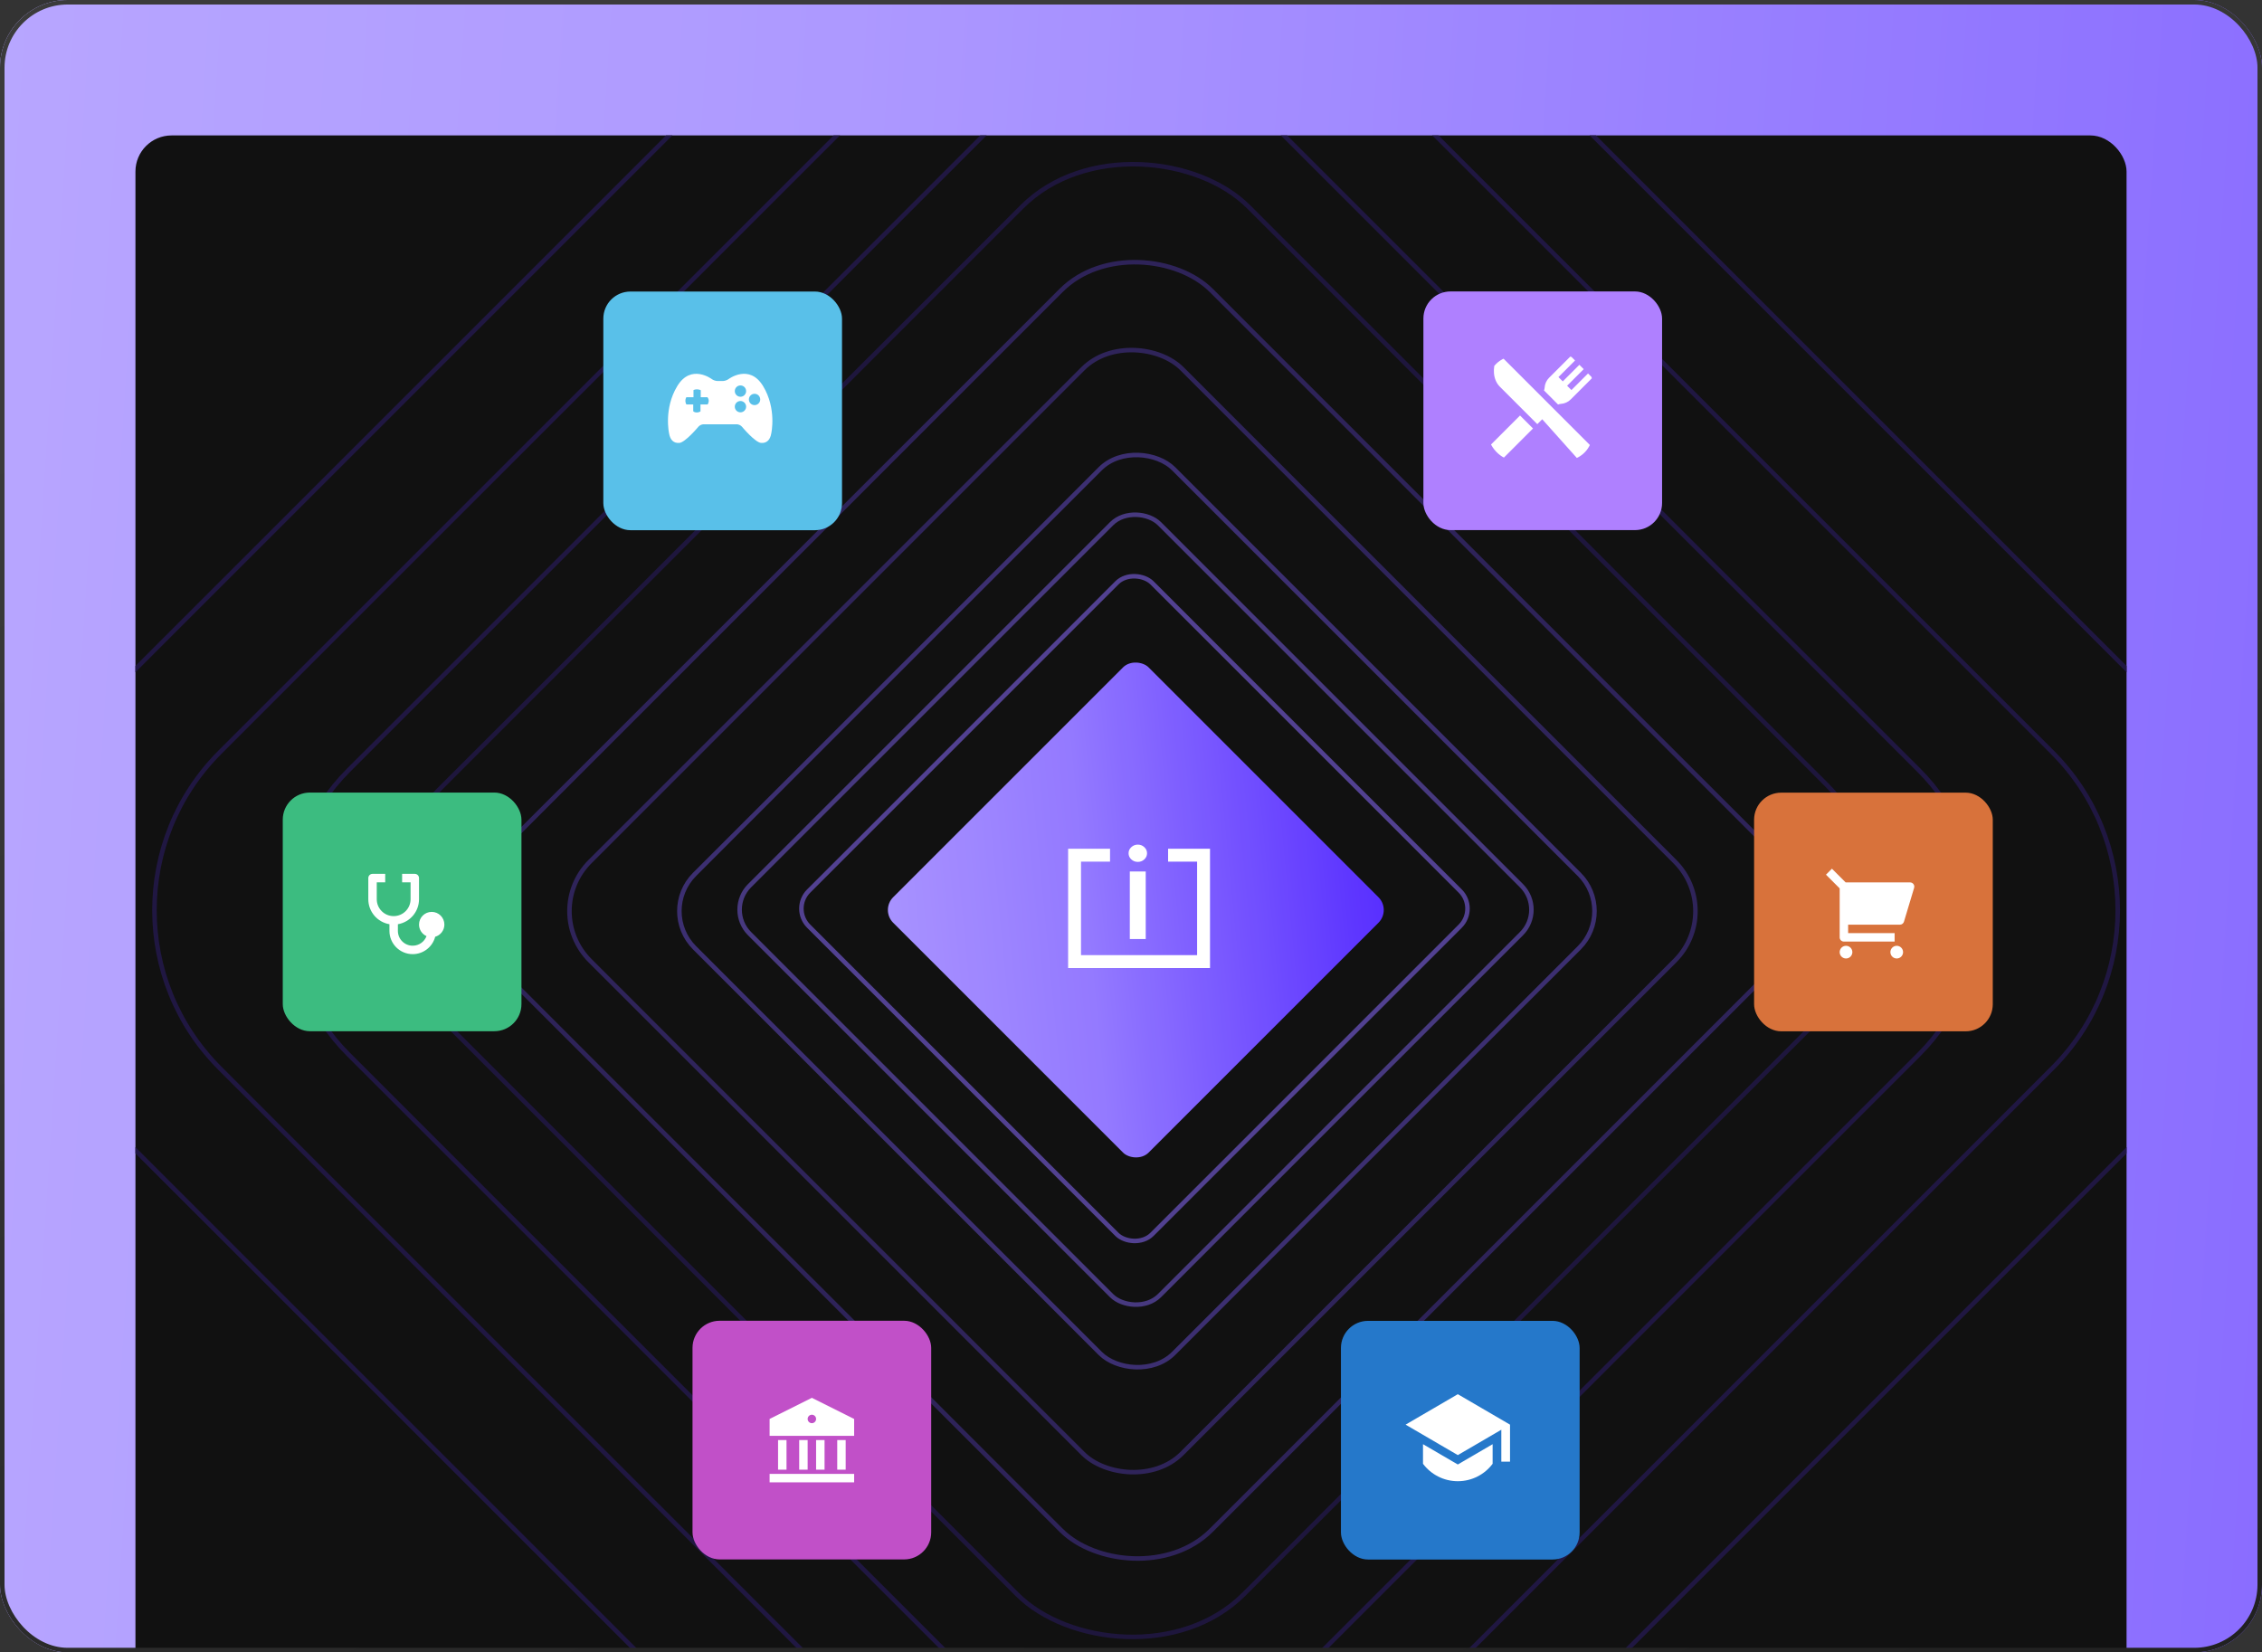 <svg width="501" height="366" viewBox="0 0 501 366" fill="none" xmlns="http://www.w3.org/2000/svg">
<rect x="0" y="0" width="501" height="366" fill="#333333" stroke="none"/>
<g clip-path="url(#clip0_10323_13869)">
<rect width="501" height="366" rx="15" fill="url(#paint0_linear_10323_13869)"/>
<rect width="501" height="366" rx="15" fill="white" fill-opacity="0.29"/>
<g clip-path="url(#clip1_10323_13869)">
<rect x="30" y="30" width="441" height="344" rx="8" fill="#111111"/>
<rect x="195" y="201.568" width="80" height="80" rx="4" transform="rotate(-45 195 201.568)" fill="url(#paint1_linear_10323_13869)"/>
<rect x="195" y="201.568" width="80" height="80" rx="4" transform="rotate(-45 195 201.568)" fill="white" fill-opacity="0.07"/>
<rect x="175.219" y="201.261" width="107.543" height="107.543" rx="5.5" transform="rotate(-45 175.219 201.261)" stroke="#524191"/>
<rect x="160.707" y="201.5" width="128.401" height="128.401" rx="7.5" transform="rotate(-45 160.707 201.5)" stroke="#47397F"/>
<rect x="145.707" y="201.814" width="150.058" height="150.058" rx="11.5" transform="rotate(-45 145.707 201.814)" stroke="#3C2F71"/>
<rect x="119.707" y="201.82" width="185.422" height="185.422" rx="15.5" transform="rotate(-45 119.707 201.82)" stroke="#2F245A"/>
<rect x="97.707" y="201.648" width="217.707" height="217.707" rx="23.5" transform="rotate(-45 97.707 201.648)" stroke="#2E2359"/>
<rect x="72.137" y="200.019" width="253.585" height="252.059" rx="35.5" transform="rotate(-45 72.137 200.019)" stroke="#1E163D"/>
<rect x="13.707" y="201.629" width="336.472" height="336.472" rx="49.5" transform="rotate(-45 13.707 201.629)" stroke="#201742"/>
<rect x="-23.293" y="201.503" width="387.206" height="387.206" rx="73.5" transform="rotate(-45 -23.293 201.503)" stroke="#201742"/>
<rect x="45.707" y="202.098" width="290.466" height="290.466" rx="44.5" transform="rotate(-45 45.707 202.098)" stroke="#201742"/>
<rect x="315.262" y="64.558" width="52.864" height="52.864" rx="6" fill="#AF80FF"/>
<g clip-path="url(#clip2_10323_13869)">
<path d="M352.104 98.539L343.035 89.47L332.439 78.874H331.611L331.442 79.304C330.996 80.438 330.805 81.598 330.891 82.658C330.989 83.867 331.448 84.913 332.219 85.684L340.49 93.955L341.581 92.864L349.228 101.415C349.989 102.175 351.298 102.221 352.104 101.415C352.897 100.622 352.897 99.332 352.104 98.539Z" fill="white"/>
<path d="M336.663 92.039L330.184 98.517C329.392 99.309 329.392 100.6 330.184 101.392C330.938 102.146 332.241 102.212 333.06 101.392L339.538 94.914L336.663 92.039Z" fill="white"/>
<path d="M351.725 82.725L348.05 86.4L347.092 85.441L350.766 81.766L349.808 80.808L346.133 84.483L345.174 83.524L348.849 79.849L347.891 78.891L343.098 83.684C342.511 84.27 342.161 85.049 342.112 85.876C342.099 86.086 342.051 86.292 341.973 86.488L345.086 89.602C345.282 89.523 345.489 89.475 345.698 89.463C346.526 89.413 347.304 89.063 347.891 88.477L352.684 83.684L351.725 82.725Z" fill="white"/>
</g>
<rect x="388.508" y="175.579" width="52.864" height="52.864" rx="6" fill="#D8723B"/>
<path d="M407.461 196.784L404.426 193.749L405.75 192.425L408.785 195.46H423.053C423.57 195.46 423.989 195.879 423.989 196.396C423.989 196.488 423.976 196.578 423.95 196.665L421.703 204.154C421.585 204.55 421.22 204.822 420.807 204.822H409.334V206.694H419.631V208.566H408.397C407.88 208.566 407.461 208.147 407.461 207.63V196.784ZM408.865 212.311C408.09 212.311 407.461 211.682 407.461 210.906C407.461 210.131 408.09 209.502 408.865 209.502C409.641 209.502 410.27 210.131 410.27 210.906C410.27 211.682 409.641 212.311 408.865 212.311ZM420.099 212.311C419.323 212.311 418.695 211.682 418.695 210.906C418.695 210.131 419.323 209.502 420.099 209.502C420.874 209.502 421.503 210.131 421.503 210.906C421.503 211.682 420.874 212.311 420.099 212.311Z" fill="white"/>
<rect x="297" y="292.579" width="52.864" height="52.864" rx="6" fill="#2578CA"/>
<g clip-path="url(#clip3_10323_13869)">
<path d="M322.884 308.824L311.32 315.569L322.884 322.315L332.521 316.694V323.76H334.448V315.569L322.884 308.824ZM315.174 319.897V324.242C316.932 326.583 319.731 328.097 322.884 328.097C326.037 328.097 328.836 326.583 330.594 324.242L330.594 319.897L322.884 324.394L315.174 319.897Z" fill="white"/>
</g>
<rect x="153.383" y="292.558" width="52.864" height="52.864" rx="6" fill="#C150C8"/>
<rect x="168.582" y="307.756" width="22.467" height="22.467" rx="6" fill="#C150C8"/>
<path d="M170.457 326.478H189.18V328.35H170.457V326.478ZM172.329 318.989H174.202V325.542H172.329V318.989ZM177.01 318.989H178.882V325.542H177.01V318.989ZM180.754 318.989H182.627V325.542H180.754V318.989ZM185.435 318.989H187.307V325.542H185.435V318.989ZM170.457 314.309L179.818 309.628L189.18 314.309V318.053H170.457V314.309ZM179.818 315.245C180.335 315.245 180.754 314.826 180.754 314.309C180.754 313.792 180.335 313.372 179.818 313.372C179.301 313.372 178.882 313.792 178.882 314.309C178.882 314.826 179.301 315.245 179.818 315.245Z" fill="white"/>
<rect x="133.629" y="64.579" width="52.864" height="52.864" rx="6" fill="#59C0E9"/>
<g clip-path="url(#clip4_10323_13869)">
<path d="M169.005 85.509C165.951 80.49 161.349 83.982 161.349 83.982C161.05 84.207 160.5 84.393 160.126 84.394L158.894 84.395C158.52 84.395 157.969 84.21 157.671 83.984C157.671 83.984 153.069 80.492 150.014 85.51C146.96 90.527 148.19 95.991 148.19 95.991C148.406 97.329 149.117 98.222 150.458 98.11C151.796 97.998 154.698 94.507 154.698 94.507C154.938 94.219 155.441 93.984 155.814 93.984L163.203 93.983C163.577 93.983 164.079 94.218 164.318 94.505C164.318 94.505 167.222 97.997 168.561 98.108C169.901 98.221 170.613 97.327 170.827 95.99C170.827 95.99 172.06 90.527 169.005 85.509ZM156.732 89.594H155.148V91.121C155.148 91.121 154.812 91.377 154.293 91.371C153.775 91.363 153.54 91.091 153.54 91.091V89.594H152.044C152.044 89.594 151.857 89.403 151.807 88.899C151.758 88.395 152.013 87.987 152.013 87.987H153.598V86.403C153.598 86.403 153.924 86.228 154.393 86.241C154.862 86.256 155.206 86.432 155.206 86.432L155.2 87.987H156.696C156.696 87.987 156.958 88.322 156.979 88.728C157.001 89.133 156.732 89.594 156.732 89.594ZM164 91.335C163.306 91.335 162.747 90.774 162.747 90.081C162.747 89.386 163.306 88.826 164 88.826C164.691 88.826 165.255 89.386 165.255 90.081C165.255 90.774 164.691 91.335 164 91.335ZM164 87.884C163.306 87.884 162.747 87.323 162.747 86.63C162.747 85.936 163.306 85.376 164 85.376C164.691 85.376 165.255 85.936 165.255 86.63C165.255 87.324 164.691 87.884 164 87.884ZM167.124 89.736C166.43 89.736 165.87 89.176 165.87 88.482C165.87 87.788 166.43 87.228 167.124 87.228C167.815 87.228 168.378 87.788 168.378 88.482C168.378 89.176 167.815 89.736 167.124 89.736Z" fill="white"/>
</g>
<rect x="62.629" y="175.558" width="52.864" height="52.864" rx="6" fill="#3CBC80"/>
<path d="M85.319 193.565V195.437H83.447V199.182C83.447 201.25 85.123 202.926 87.191 202.926C89.259 202.926 90.936 201.25 90.936 199.182V195.437H89.063V193.565H91.872C92.389 193.565 92.808 193.984 92.808 194.501V199.182C92.808 201.965 90.784 204.275 88.128 204.721L88.127 206.203C88.127 208.012 89.594 209.479 91.403 209.479C92.805 209.479 94.001 208.599 94.469 207.361C93.49 206.923 92.808 205.941 92.808 204.798C92.808 203.247 94.065 201.99 95.616 201.99C97.167 201.99 98.424 203.247 98.424 204.798C98.424 206.082 97.563 207.164 96.387 207.5C95.813 209.715 93.799 211.351 91.403 211.351C88.56 211.351 86.255 209.046 86.255 206.203L86.255 204.721C83.599 204.275 81.574 201.965 81.574 199.182V194.501C81.574 193.984 81.993 193.565 82.51 193.565H85.319Z" fill="white"/>
<path d="M245.857 189.429H238V213H266.571V200.143V189.429H258.714" stroke="white" stroke-width="2.857"/>
<path d="M250.236 208V193.039H253.762V208H250.236ZM252.009 190.916C251.45 190.916 250.97 190.731 250.567 190.36C250.164 189.984 249.963 189.532 249.963 189.006C249.963 188.474 250.164 188.023 250.567 187.653C250.97 187.276 251.45 187.088 252.009 187.088C252.573 187.088 253.054 187.276 253.45 187.653C253.853 188.023 254.054 188.474 254.054 189.006C254.054 189.532 253.853 189.984 253.45 190.36C253.054 190.731 252.573 190.916 252.009 190.916Z" fill="white"/>
</g>
</g>
<rect x="0.5" y="0.5" width="500" height="365" rx="14.5" stroke="url(#paint2_linear_10323_13869)"/>
<defs>
<linearGradient id="paint0_linear_10323_13869" x1="-182.182" y1="-15.872" x2="636.231" y2="36.93" gradientUnits="userSpaceOnUse">
<stop stop-color="#A892FF"/>
<stop offset="0.447" stop-color="#8C70FF"/>
<stop offset="1" stop-color="#491CFF"/>
</linearGradient>
<linearGradient id="paint1_linear_10323_13869" x1="203.534" y1="173.943" x2="300.497" y2="253.69" gradientUnits="userSpaceOnUse">
<stop stop-color="#A892FF"/>
<stop offset="0.447" stop-color="#8C70FF"/>
<stop offset="1" stop-color="#491CFF"/>
</linearGradient>
<linearGradient id="paint2_linear_10323_13869" x1="264.814" y1="5.533" x2="420.819" y2="458.825" gradientUnits="userSpaceOnUse">
<stop stop-color="#3B3B3B"/>
<stop offset="1" stop-color="#1D1D1D"/>
</linearGradient>
<clipPath id="clip0_10323_13869">
<rect width="501" height="366" rx="15" fill="white"/>
</clipPath>
<clipPath id="clip1_10323_13869">
<rect x="30" y="30" width="441" height="344" rx="8" fill="white"/>
</clipPath>
<clipPath id="clip2_10323_13869">
<rect x="329.582" y="78.874" width="23.128" height="23.128" rx="6" fill="white"/>
</clipPath>
<clipPath id="clip3_10323_13869">
<rect x="311.32" y="306.896" width="23.128" height="23.128" rx="6" fill="white"/>
</clipPath>
<clipPath id="clip4_10323_13869">
<rect x="147.949" y="78.896" width="23.128" height="23.128" rx="6" fill="white"/>
</clipPath>
</defs>
</svg>
